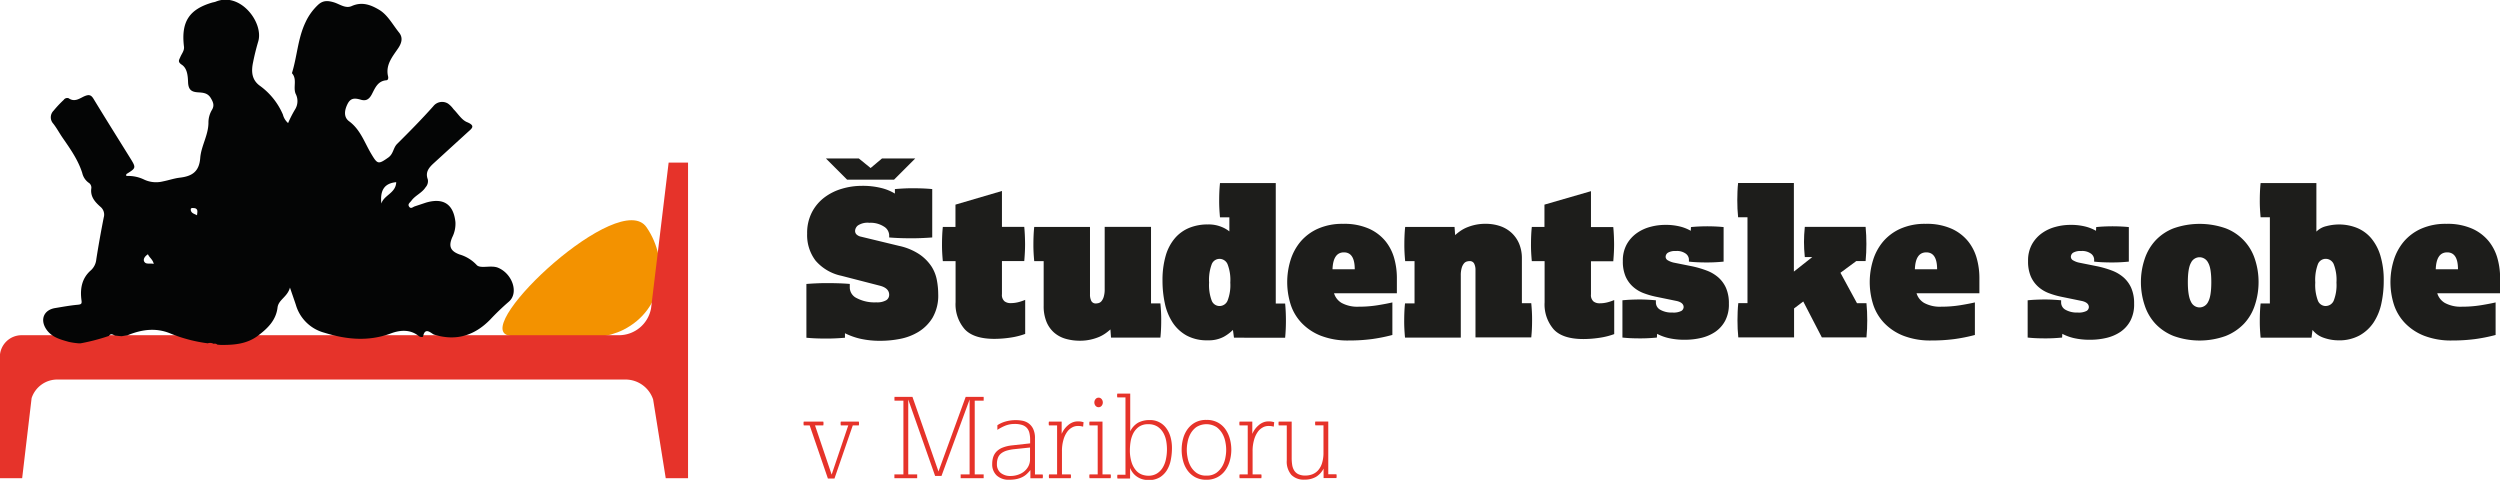 <svg xmlns="http://www.w3.org/2000/svg" viewBox="0 0 672.34 129.05"><defs><style>.a{fill:#f39200;}.b{fill:#e6332a;}.c{fill:#1d1d1b;}.d{fill:#040505;}</style></defs><title>logo studentske sobe</title><path class="a" d="M1594.93,358.78c6.17,9,4.64,22.07-6.26,27.56-7.6,3.83-24.51,3.46-31.1,1.46C1548.33,385,1587.75,348.17,1594.93,358.78Z" transform="translate(-1421.04 -297.64)"/><path class="b" d="M1606.08,341.37v84.87h-6l-3.39-21.17a7.84,7.84,0,0,0-7.43-5.36H1436.43a7.26,7.26,0,0,0-6.89,5L1427,426.24h-6v-32.6a5.85,5.85,0,0,1,5.85-5.85h160.64a8.78,8.78,0,0,0,8.65-7.29l4.72-39.13h5.18Z" transform="translate(-1421.04 -297.64)"/><path class="c" d="M1638,374q1.43-.11,2.88-0.17t2.88-.05q1.43,0,2.91.05t2.91,0.17v1.1a3.21,3.21,0,0,0,1.87,2.72,10.25,10.25,0,0,0,5.27,1.13,4.87,4.87,0,0,0,2.63-.55,1.7,1.7,0,0,0,.82-1.48q0-1.76-2.41-2.42l-10.43-2.69a12.57,12.57,0,0,1-6.94-4.06,11.33,11.33,0,0,1-2.28-7.3,12.1,12.1,0,0,1,1.29-5.73,11.81,11.81,0,0,1,3.38-4,14.6,14.6,0,0,1,4.72-2.33,18.71,18.71,0,0,1,5.27-.77,20.63,20.63,0,0,1,5.35.6,13.08,13.08,0,0,1,3.59,1.48v-1.21q1.26-.11,2.5-0.17t2.5-.05q1.26,0,2.52.05t2.52,0.17V361.5q-1.43.11-2.91,0.17t-2.91.05q-1.43,0-2.88-.05t-2.88-.17v-0.66a2.84,2.84,0,0,0-1.43-2.28,6.61,6.61,0,0,0-3.9-1,4.71,4.71,0,0,0-3.07.71,2,2,0,0,0-.77,1.48,1.42,1.42,0,0,0,.3.85,2.38,2.38,0,0,0,1.29.69l10.21,2.47a15.92,15.92,0,0,1,5.54,2.3,12,12,0,0,1,3.21,3.24A10.28,10.28,0,0,1,1673,373a20.47,20.47,0,0,1,.36,3.73,11.86,11.86,0,0,1-1.54,6.39,11.41,11.41,0,0,1-3.84,3.81,15,15,0,0,1-5,1.87,27.07,27.07,0,0,1-4.91.49,24.18,24.18,0,0,1-5.79-.58,18.64,18.64,0,0,1-4-1.45v1.21q-1.32.11-2.63,0.17t-2.58.05q-1.32,0-2.61-.05t-2.55-.17V374Zm14-33.75,3.18,2.58,3.07-2.58h8.94l-5.71,5.71h-12.62l-5.71-5.71H1652Z" transform="translate(-1421.04 -297.64)"/><path class="c" d="M1678,367.87h-3.4q-0.11-1.15-.17-2.3t-0.05-2.3q0-1.15.05-2.3t0.17-2.3h3.4v-6L1690.5,349v9.66h6q0.11,1.15.16,2.3t0.06,2.3q0,1.15-.06,2.3t-0.16,2.3h-6v8.89a2.24,2.24,0,0,0,.69,1.92,2.61,2.61,0,0,0,1.56.49,8.57,8.57,0,0,0,2.33-.3,12.23,12.23,0,0,0,1.67-.58v9.16a19.53,19.53,0,0,1-4,1,29.59,29.59,0,0,1-4.28.33q-5.6,0-8-2.61a10.22,10.22,0,0,1-2.44-7.27v-11Z" transform="translate(-1421.04 -297.64)"/><path class="c" d="M1701.7,367.87h-2.52q-0.11-1.15-.17-2.3t-0.05-2.3q0-1.15.05-2.3t0.17-2.3h15v18.16a3.69,3.69,0,0,0,.36,1.76,1.29,1.29,0,0,0,1.23.66,2.9,2.9,0,0,0,.74-0.11,1.57,1.57,0,0,0,.77-0.52,3.37,3.37,0,0,0,.6-1.18,7.08,7.08,0,0,0,.25-2.09V358.65h12.46v20.58h2.52q0.11,1.15.17,2.3t0.05,2.3q0,1.15-.05,2.3t-0.17,2.3h-13.28l-0.16-2.2a13.78,13.78,0,0,1-1.24,1,9.75,9.75,0,0,1-1.76,1,13.61,13.61,0,0,1-2.33.74,12.82,12.82,0,0,1-2.85.3,13.76,13.76,0,0,1-3.87-.52,8.08,8.08,0,0,1-3.1-1.67,7.81,7.81,0,0,1-2.06-2.94,11,11,0,0,1-.74-4.25v-12Z" transform="translate(-1421.04 -297.64)"/><path class="c" d="M1752.62,386.36a10.9,10.9,0,0,1-2.5,1.87,8.6,8.6,0,0,1-4.31.93,11.35,11.35,0,0,1-5.71-1.32,10.72,10.72,0,0,1-3.73-3.51,15.15,15.15,0,0,1-2.06-5.1,28.64,28.64,0,0,1-.63-6.09,23.3,23.3,0,0,1,.88-6.8,12.6,12.6,0,0,1,2.5-4.69,10.17,10.17,0,0,1,3.84-2.74,13.05,13.05,0,0,1,5-.91,9.1,9.1,0,0,1,3.65.66,8.22,8.22,0,0,1,2.11,1.21v-3.79h-2.52q-0.11-1.15-.17-2.3t-0.05-2.3q0-1.15.05-2.3t0.17-2.3h15v32.38h2.52q0.11,1.15.16,2.3t0.05,2.3q0,1.15-.05,2.3t-0.16,2.3H1752.9Zm-3.62-6.42a2.34,2.34,0,0,0,2.17-1.43,11.46,11.46,0,0,0,.74-4.88,11.65,11.65,0,0,0-.74-4.94,2.34,2.34,0,0,0-2.17-1.43,2.25,2.25,0,0,0-2.08,1.43,12.06,12.06,0,0,0-.71,4.94,11.86,11.86,0,0,0,.71,4.88A2.25,2.25,0,0,0,1749,379.94Z" transform="translate(-1421.04 -297.64)"/><path class="c" d="M1795.48,387.73a44.72,44.72,0,0,1-5.65,1.12,46.94,46.94,0,0,1-6,.36,20.06,20.06,0,0,1-7.52-1.26,14.4,14.4,0,0,1-5.16-3.4,13,13,0,0,1-3-5,20,20,0,0,1-.05-11.91,14.36,14.36,0,0,1,2.69-5,13.14,13.14,0,0,1,4.66-3.48,16.12,16.12,0,0,1,6.8-1.32,16.34,16.34,0,0,1,7,1.32,12.11,12.11,0,0,1,4.44,3.4,12.76,12.76,0,0,1,2.33,4.64,19.5,19.5,0,0,1,.69,5.08v4.23h-16.9a4.51,4.51,0,0,0,2.06,2.61,8.85,8.85,0,0,0,4.58,1,31.69,31.69,0,0,0,5.21-.41q2.47-.41,3.84-0.74v8.78Zm-10.1-17.67q0-4.55-2.91-4.55t-3.07,4.55h6Z" transform="translate(-1421.04 -297.64)"/><path class="c" d="M1801.46,379.22V367.87h-2.52q-0.11-1.15-.17-2.3t-0.05-2.3q0-1.15.05-2.3t0.17-2.3h13.28l0.16,2.2a14.16,14.16,0,0,1,1.24-1,9.84,9.84,0,0,1,1.76-1,13.67,13.67,0,0,1,2.3-.74,12.66,12.66,0,0,1,2.88-.3,12,12,0,0,1,3.87.6,8.65,8.65,0,0,1,3.1,1.81,8.44,8.44,0,0,1,2.06,2.94,10.17,10.17,0,0,1,.74,4v12h2.52q0.11,1.15.17,2.3t0.05,2.3q0,1.15-.05,2.3t-0.17,2.3h-15V370.28a3.7,3.7,0,0,0-.36-1.76,1.29,1.29,0,0,0-1.23-.66,2.91,2.91,0,0,0-.74.11,1.56,1.56,0,0,0-.77.52,3.36,3.36,0,0,0-.6,1.18,7,7,0,0,0-.25,2.08v16.68h-15q-0.11-1.15-.17-2.3t-0.05-2.3q0-1.15.05-2.3t0.17-2.3h2.52Z" transform="translate(-1421.04 -297.64)"/><path class="c" d="M1836.41,367.87H1833q-0.11-1.15-.17-2.3t-0.05-2.3q0-1.15.05-2.3t0.17-2.3h3.4v-6l12.51-3.62v9.66h6q0.11,1.15.16,2.3t0.06,2.3q0,1.15-.06,2.3t-0.16,2.3h-6v8.89a2.24,2.24,0,0,0,.69,1.92,2.61,2.61,0,0,0,1.56.49,8.57,8.57,0,0,0,2.33-.3,12.23,12.23,0,0,0,1.67-.58v9.16a19.53,19.53,0,0,1-4,1,29.59,29.59,0,0,1-4.28.33q-5.6,0-8-2.61a10.22,10.22,0,0,1-2.44-7.27v-11Z" transform="translate(-1421.04 -297.64)"/><path class="c" d="M1857.37,378.4q1.1-.11,2.22-0.16t2.28-.06q1.15,0,2.28.06t2.22,0.16V379a2.22,2.22,0,0,0,1.18,1.95,6.12,6.12,0,0,0,3.27.74,4.5,4.5,0,0,0,2.41-.44,1.27,1.27,0,0,0,.6-1q0-1.21-1.81-1.65l-5.6-1.15a22,22,0,0,1-3.43-1,9.09,9.09,0,0,1-2.85-1.76,8,8,0,0,1-1.95-2.77,10.19,10.19,0,0,1-.71-4.06,9,9,0,0,1,1.07-4.55,9.22,9.22,0,0,1,2.72-3,11.26,11.26,0,0,1,3.65-1.67,15.18,15.18,0,0,1,3.81-.52,15.88,15.88,0,0,1,4.33.49,11.3,11.3,0,0,1,2.69,1.1l0.05-1q1.1-.11,2.2-0.16t2.19-.05q1.1,0,2.2.05t2.19,0.16V368q-1.15.11-2.3,0.17t-2.36.05q-1.21,0-2.39-.05t-2.28-.17v-0.66a2.06,2.06,0,0,0-.8-1.45,4,4,0,0,0-2.72-.74,3.83,3.83,0,0,0-2.11.44,1.34,1.34,0,0,0-.63,1.15,1.1,1.1,0,0,0,.63.93,5.34,5.34,0,0,0,1.56.6l5,1a26.92,26.92,0,0,1,3.84,1.13,10.15,10.15,0,0,1,3.13,1.84,8.25,8.25,0,0,1,2.08,2.85,10.27,10.27,0,0,1,.77,4.23,9.38,9.38,0,0,1-1,4.58,8.4,8.4,0,0,1-2.69,3,11.36,11.36,0,0,1-3.79,1.62,18.58,18.58,0,0,1-4.25.49,19,19,0,0,1-4.58-.47,13.12,13.12,0,0,1-3-1.12l-0.05,1q-1.15.11-2.33,0.17t-2.33.05q-1.21,0-2.36-.05t-2.25-.17v-10Z" transform="translate(-1421.04 -297.64)"/><path class="c" d="M1891,379.22V356.07h-2.52q-0.11-1-.17-2.28t-0.05-2.33q0-1,.05-2.3t0.17-2.3h15v23.82l4.94-3.9h-2q-0.11-1.15-.17-2.14t-0.05-1.92q0-.93.05-1.92t0.17-2.14h16.35q0.11,1.15.16,2.3t0.05,2.3q0,1.15-.05,2.3t-0.16,2.3h-2.52L1916,371l4.45,8.18H1923q0.11,1.15.16,2.3t0.05,2.3q0,1.15-.05,2.3t-0.16,2.3h-12l-5-9.66-2.47,1.87v7.79h-15q-0.11-1-.17-2.28t-0.05-2.33q0-1,.05-2.3t0.17-2.3H1891Z" transform="translate(-1421.04 -297.64)"/><path class="c" d="M1952.14,387.73a44.72,44.72,0,0,1-5.65,1.12,46.94,46.94,0,0,1-6,.36,20.06,20.06,0,0,1-7.52-1.26,14.4,14.4,0,0,1-5.16-3.4,13,13,0,0,1-3-5,20,20,0,0,1-.05-11.91,14.36,14.36,0,0,1,2.69-5,13.14,13.14,0,0,1,4.66-3.48,16.12,16.12,0,0,1,6.8-1.32,16.34,16.34,0,0,1,7,1.32,12.11,12.11,0,0,1,4.44,3.4,12.76,12.76,0,0,1,2.33,4.64,19.5,19.5,0,0,1,.69,5.08v4.23h-16.9a4.51,4.51,0,0,0,2.06,2.61,8.85,8.85,0,0,0,4.58,1,31.69,31.69,0,0,0,5.21-.41q2.47-.41,3.84-0.74v8.78ZM1942,370.06q0-4.55-2.91-4.55t-3.07,4.55h6Z" transform="translate(-1421.04 -297.64)"/><path class="c" d="M1966.35,378.4q1.1-.11,2.22-0.16t2.28-.06q1.15,0,2.28.06t2.22,0.16V379a2.22,2.22,0,0,0,1.18,1.95,6.12,6.12,0,0,0,3.27.74,4.5,4.5,0,0,0,2.41-.44,1.27,1.27,0,0,0,.6-1q0-1.21-1.81-1.65l-5.6-1.15a22,22,0,0,1-3.43-1,9.09,9.09,0,0,1-2.85-1.76,8,8,0,0,1-1.95-2.77,10.19,10.19,0,0,1-.71-4.06,9,9,0,0,1,1.07-4.55,9.22,9.22,0,0,1,2.72-3,11.26,11.26,0,0,1,3.65-1.67,15.18,15.18,0,0,1,3.81-.52,15.88,15.88,0,0,1,4.33.49,11.3,11.3,0,0,1,2.69,1.1l0.05-1q1.1-.11,2.2-0.16t2.19-.05q1.1,0,2.2.05t2.19,0.16V368q-1.15.11-2.3,0.17t-2.36.05q-1.21,0-2.39-.05t-2.28-.17v-0.66a2.06,2.06,0,0,0-.8-1.45,4,4,0,0,0-2.72-.74,3.83,3.83,0,0,0-2.11.44,1.34,1.34,0,0,0-.63,1.15,1.1,1.1,0,0,0,.63.93,5.34,5.34,0,0,0,1.56.6l5,1a26.92,26.92,0,0,1,3.84,1.13,10.15,10.15,0,0,1,3.13,1.84,8.25,8.25,0,0,1,2.08,2.85,10.27,10.27,0,0,1,.77,4.23,9.38,9.38,0,0,1-1,4.58,8.4,8.4,0,0,1-2.69,3,11.36,11.36,0,0,1-3.79,1.62,18.58,18.58,0,0,1-4.25.49,19,19,0,0,1-4.58-.47,13.12,13.12,0,0,1-3-1.12l-0.05,1q-1.15.11-2.33,0.17t-2.33.05q-1.21,0-2.36-.05t-2.25-.17v-10Z" transform="translate(-1421.04 -297.64)"/><path class="c" d="M1996.81,373.52a19.32,19.32,0,0,1,1-6.2,13.65,13.65,0,0,1,2.91-5,13.21,13.21,0,0,1,4.91-3.29,21.17,21.17,0,0,1,13.94,0,13.15,13.15,0,0,1,7.88,8.26,19.34,19.34,0,0,1,1,6.2,19.6,19.6,0,0,1-1,6.23,13.17,13.17,0,0,1-2.94,5,13.9,13.9,0,0,1-4.94,3.29,20.7,20.7,0,0,1-13.94,0,13.62,13.62,0,0,1-4.91-3.29,13.35,13.35,0,0,1-2.91-5A19.57,19.57,0,0,1,1996.81,373.52Zm15.75,6.8a2.59,2.59,0,0,0,2.33-1.51q0.85-1.51.85-5.3t-0.85-5.21a2.6,2.6,0,0,0-2.33-1.48,2.56,2.56,0,0,0-2.28,1.48q-0.85,1.48-.85,5.21t0.85,5.3A2.55,2.55,0,0,0,2012.56,380.32Z" transform="translate(-1421.04 -297.64)"/><path class="c" d="M2031.49,379.22V356.07H2029q-0.11-1.15-.17-2.3t-0.05-2.3q0-1.15.05-2.3t0.17-2.3h15v13.06a5.51,5.51,0,0,1,2.72-1.48,13.27,13.27,0,0,1,3.26-.44,12.91,12.91,0,0,1,4.91.91,10,10,0,0,1,3.81,2.74,13.16,13.16,0,0,1,2.5,4.69,22.6,22.6,0,0,1,.91,6.8,28.64,28.64,0,0,1-.63,6.09,14.85,14.85,0,0,1-2.08,5.1,10.91,10.91,0,0,1-3.79,3.51,11.39,11.39,0,0,1-5.68,1.32,12,12,0,0,1-3.87-.66,6.42,6.42,0,0,1-3.1-2.14l-0.27,2.08H2029q-0.11-1.15-.17-2.3t-0.05-2.3q0-1.15.05-2.3t0.17-2.3h2.52Zm15,0.71a2.34,2.34,0,0,0,2.17-1.43,11.46,11.46,0,0,0,.74-4.88,11.65,11.65,0,0,0-.74-4.94,2.34,2.34,0,0,0-2.17-1.43,2.25,2.25,0,0,0-2.08,1.43,12.06,12.06,0,0,0-.71,4.94,11.86,11.86,0,0,0,.71,4.88A2.25,2.25,0,0,0,2046.47,379.94Z" transform="translate(-1421.04 -297.64)"/><path class="c" d="M2092.18,387.73a44.72,44.72,0,0,1-5.65,1.12,46.94,46.94,0,0,1-6,.36,20.06,20.06,0,0,1-7.52-1.26,14.4,14.4,0,0,1-5.16-3.4,13,13,0,0,1-3-5,20,20,0,0,1-.05-11.91,14.36,14.36,0,0,1,2.69-5,13.14,13.14,0,0,1,4.66-3.48,16.12,16.12,0,0,1,6.8-1.32,16.34,16.34,0,0,1,7,1.32,12.11,12.11,0,0,1,4.44,3.4,12.76,12.76,0,0,1,2.33,4.64,19.5,19.5,0,0,1,.69,5.08v4.23h-16.9a4.51,4.51,0,0,0,2.06,2.61,8.85,8.85,0,0,0,4.58,1,31.69,31.69,0,0,0,5.21-.41q2.47-.41,3.84-0.74v8.78Zm-10.1-17.67q0-4.55-2.91-4.55t-3.07,4.55h6Z" transform="translate(-1421.04 -297.64)"/><path class="b" d="M1638.79,412.05h-1.59a2.17,2.17,0,0,1-.06-0.54,1.53,1.53,0,0,1,.06-0.48h5.25a1.59,1.59,0,0,1,.06.48,2.27,2.27,0,0,1-.06.54h-2.22l4.47,13.23,4.47-13.23h-2a2.22,2.22,0,0,1-.06-0.54,1.56,1.56,0,0,1,.06-0.48H1652a1.56,1.56,0,0,1,.06.48,2.22,2.22,0,0,1-.06.54h-1.62l-4.92,14.28h-1.77Z" transform="translate(-1421.04 -297.64)"/><path class="b" d="M1664,425.22V405.39h-2.4a1.89,1.89,0,0,1,0-.24,2.34,2.34,0,0,1,0-.54,1.89,1.89,0,0,1,0-.24h4.83l7,20.07,7.32-20.07h4.83a2.31,2.31,0,0,1,0,.24,2.5,2.5,0,0,1,0,.54,2.31,2.31,0,0,1,0,.24h-2.4v19.83h2.4a2.34,2.34,0,0,1,0,.24,2.26,2.26,0,0,1,0,.27,2.23,2.23,0,0,1,0,.27,2.31,2.31,0,0,1,0,.24h-6.18a2.08,2.08,0,0,1,0-.24,2.23,2.23,0,0,1,0-.27,2.26,2.26,0,0,1,0-.27,2.1,2.1,0,0,1,0-.24h2.4V405.09l-7.56,20.55h-1.71l-7.23-20.55v20.13h2.4a2.34,2.34,0,0,1,0,.24,2.26,2.26,0,0,1,0,.27,2.23,2.23,0,0,1,0,.27,2.31,2.31,0,0,1,0,.24h-6.12a1.89,1.89,0,0,1,0-.24,2,2,0,0,1,0-.27,2.06,2.06,0,0,1,0-.27,1.91,1.91,0,0,1,0-.24h2.4Z" transform="translate(-1421.04 -297.64)"/><path class="b" d="M1698.13,424.08a9.47,9.47,0,0,1-1,1.08,5.06,5.06,0,0,1-1.2.81,6.55,6.55,0,0,1-1.53.51,9.43,9.43,0,0,1-1.94.18,4.74,4.74,0,0,1-3.37-1.14,4.07,4.07,0,0,1-1.21-3.12,6.07,6.07,0,0,1,.25-1.77,3.88,3.88,0,0,1,.86-1.5,4.55,4.55,0,0,1,1.63-1.09,9.56,9.56,0,0,1,2.57-.62l4.89-.54v-1a7.65,7.65,0,0,0-.2-1.81,3.07,3.07,0,0,0-.67-1.33,2.93,2.93,0,0,0-1.28-.81,6.29,6.29,0,0,0-2-.27,6.65,6.65,0,0,0-2.66.51,12.27,12.27,0,0,0-2,1.08V412a6.83,6.83,0,0,1,.77-0.45,7.88,7.88,0,0,1,1.09-.45,9.71,9.71,0,0,1,1.41-.34,10.46,10.46,0,0,1,1.77-.13,9.87,9.87,0,0,1,1.63.15,4.23,4.23,0,0,1,1.65.66,3.93,3.93,0,0,1,1.28,1.49,5.62,5.62,0,0,1,.51,2.59v9.72h2.07a1.72,1.72,0,0,1,.06.51,2.14,2.14,0,0,1-.06.51h-3.3v-2.16Zm-0.06-6.09-4.26.45a11.09,11.09,0,0,0-2,.38,4.58,4.58,0,0,0-1.46.71,2.75,2.75,0,0,0-.9,1.17,4.52,4.52,0,0,0-.3,1.74,2.92,2.92,0,0,0,1,2.37,4.1,4.1,0,0,0,2.71.84,6.21,6.21,0,0,0,1.83-.29,5.34,5.34,0,0,0,1.67-.84,4.5,4.5,0,0,0,1.21-1.41,4,4,0,0,0,.48-2V418Z" transform="translate(-1421.04 -297.64)"/><path class="b" d="M1705.33,425.22V412.05h-2.19a2.08,2.08,0,0,1-.06-0.51,1.69,1.69,0,0,1,.06-0.51h3.42v3.3a6.89,6.89,0,0,1,.69-1.23,6.18,6.18,0,0,1,1-1.08,4.39,4.39,0,0,1,1.21-.77,3.63,3.63,0,0,1,1.42-.28,4.85,4.85,0,0,1,1,.07l0.57,0.14-0.12,1.2-0.53-.12a5.5,5.5,0,0,0-1-.06,3.08,3.08,0,0,0-1.4.38,4,4,0,0,0-1.35,1.18,6.82,6.82,0,0,0-1,2.12,10.76,10.76,0,0,0-.41,3.17v6.18H1709a1.68,1.68,0,0,1,.06.51,2.1,2.1,0,0,1-.06.51h-5.82a2.1,2.1,0,0,1-.06-0.51,1.68,1.68,0,0,1,.06-0.51h2.19Z" transform="translate(-1421.04 -297.64)"/><path class="b" d="M1716.25,425.22V412.05h-2.19a2.08,2.08,0,0,1-.06-0.51,1.69,1.69,0,0,1,.06-0.51h3.48v14.19h2.19a1.68,1.68,0,0,1,.06.51,2.1,2.1,0,0,1-.06.51h-5.67a2.1,2.1,0,0,1-.06-0.51,1.68,1.68,0,0,1,.06-0.51h2.19Zm0.24-18.06a1.11,1.11,0,0,1-.78-0.34,1.42,1.42,0,0,1,0-1.89,1.05,1.05,0,0,1,1.56,0,1.42,1.42,0,0,1,0,1.89A1.11,1.11,0,0,1,1716.49,407.16Z" transform="translate(-1421.04 -297.64)"/><path class="b" d="M1723.72,425.22v-20.7h-2.19a2.05,2.05,0,0,1-.06-0.51,1.65,1.65,0,0,1,.06-0.51H1725v10.14a5.42,5.42,0,0,1,2.15-2.34,6.53,6.53,0,0,1,3.13-.69,5.3,5.3,0,0,1,4.39,2.16,7.23,7.23,0,0,1,1.16,2.38,10.85,10.85,0,0,1,.39,3,16.15,16.15,0,0,1-.3,3.12,8.19,8.19,0,0,1-1,2.73,5.87,5.87,0,0,1-1.95,2,5.65,5.65,0,0,1-3,.75,6.34,6.34,0,0,1-1.51-.18,4.83,4.83,0,0,1-1.4-.58,5.06,5.06,0,0,1-1.2-1,5.53,5.53,0,0,1-.9-1.5v2.85h-3.39a2,2,0,0,1-.06-0.51,1.65,1.65,0,0,1,.06-0.51h2.19Zm6.15,0.36a4.3,4.3,0,0,0,2.26-.57,4.69,4.69,0,0,0,1.56-1.54,7.08,7.08,0,0,0,.9-2.28,12.72,12.72,0,0,0,.11-4.82,7.07,7.07,0,0,0-.72-2.17,5,5,0,0,0-1.53-1.75,4.34,4.34,0,0,0-2.61-.72,4.14,4.14,0,0,0-2.55.72,5,5,0,0,0-1.49,1.77,7.5,7.5,0,0,0-.71,2.25,14.67,14.67,0,0,0-.18,2.13,10.44,10.44,0,0,0,.48,3.45,6.15,6.15,0,0,0,1.21,2.15,3.94,3.94,0,0,0,1.6,1.09A5.06,5.06,0,0,0,1729.87,425.58Z" transform="translate(-1421.04 -297.64)"/><path class="b" d="M1745.5,426.66a6.11,6.11,0,0,1-3-.67,6.19,6.19,0,0,1-2.07-1.8,7.68,7.68,0,0,1-1.21-2.58,11.49,11.49,0,0,1-.39-3,11.32,11.32,0,0,1,.39-3,7.69,7.69,0,0,1,1.21-2.57,6.19,6.19,0,0,1,2.07-1.8,6.11,6.11,0,0,1,3-.67,6.2,6.2,0,0,1,3,.67,6,6,0,0,1,2.07,1.8,8.11,8.11,0,0,1,1.21,2.57,11.08,11.08,0,0,1,0,5.94,8.11,8.11,0,0,1-1.21,2.57A6,6,0,0,1,1745.5,426.66Zm0-1.11a4.39,4.39,0,0,0,2.71-.78,5.69,5.69,0,0,0,1.62-1.87,7.38,7.38,0,0,0,.78-2.28,10.34,10.34,0,0,0,0-4,7.2,7.2,0,0,0-.78-2.26,5.75,5.75,0,0,0-1.62-1.86,5.12,5.12,0,0,0-5.43,0,5.58,5.58,0,0,0-1.61,1.86,7.39,7.39,0,0,0-.76,2.26,10.29,10.29,0,0,0,0,4,7.58,7.58,0,0,0,.76,2.28,5.52,5.52,0,0,0,1.61,1.88A4.39,4.39,0,0,0,1745.5,425.55Z" transform="translate(-1421.04 -297.64)"/><path class="b" d="M1756.6,425.22V412.05h-2.19a2.08,2.08,0,0,1-.06-0.51,1.69,1.69,0,0,1,.06-0.51h3.42v3.3a6.89,6.89,0,0,1,.69-1.23,6.18,6.18,0,0,1,1-1.08,4.39,4.39,0,0,1,1.21-.77,3.63,3.63,0,0,1,1.42-.28,4.85,4.85,0,0,1,1,.07l0.57,0.14-0.12,1.2-0.53-.12a5.5,5.5,0,0,0-1-.06,3.08,3.08,0,0,0-1.4.38,4,4,0,0,0-1.35,1.18,6.82,6.82,0,0,0-1,2.12,10.76,10.76,0,0,0-.41,3.17v6.18h2.34a1.68,1.68,0,0,1,.06.51,2.1,2.1,0,0,1-.06.51h-5.82a2.1,2.1,0,0,1-.06-0.51,1.68,1.68,0,0,1,.06-0.51h2.19Z" transform="translate(-1421.04 -297.64)"/><path class="b" d="M1767.13,412.05h-2.19a2.17,2.17,0,0,1-.06-0.54,1.53,1.53,0,0,1,.06-0.48h3.48v9.69a12.59,12.59,0,0,0,.13,1.92,4.11,4.11,0,0,0,.54,1.53,2.72,2.72,0,0,0,1.13,1,4.24,4.24,0,0,0,1.89.36,5.2,5.2,0,0,0,1.86-.33,4,4,0,0,0,1.55-1.07,5.21,5.21,0,0,0,1.06-1.92,9.35,9.35,0,0,0,.39-2.9v-7.29h-2.19a2.22,2.22,0,0,1-.06-0.54,1.56,1.56,0,0,1,.06-0.48h3.48v14.19h2.19a1.56,1.56,0,0,1,.06.48,2.23,2.23,0,0,1-.06.54H1777v-2.55a5.59,5.59,0,0,1-2.05,2.23,6.09,6.09,0,0,1-3.14.74,4.61,4.61,0,0,1-3.48-1.28,5.45,5.45,0,0,1-1.23-3.91v-9.42Z" transform="translate(-1421.04 -297.64)"/><path class="d" d="M1453.72,388.06l-1.69-.15c-0.58-.24-1.17-0.73-1.7.07a53.49,53.49,0,0,1-7.65,2l-0.43,0a19.89,19.89,0,0,1-2.72-.4c-2.29-.65-4.62-1.24-6.07-3.43-1.7-2.58-.63-5.16,2.4-5.66,2-.33,4-0.7,6.07-0.89,1.05-.1,1.17-0.29,1-1.38-0.37-3,.13-5.79,2.57-7.9a4.52,4.52,0,0,0,1.44-2.95c0.59-3.76,1.26-7.5,2-11.25a2.71,2.71,0,0,0-.86-2.84c-1.51-1.33-2.83-2.79-2.47-5.08a1.55,1.55,0,0,0-.76-1.44,4.43,4.43,0,0,1-1.69-2.6c-1.12-3.52-3.21-6.47-5.27-9.45-0.88-1.27-1.61-2.67-2.57-3.87a2.5,2.5,0,0,1,.11-3.41,30,30,0,0,1,2.75-2.93,1.14,1.14,0,0,1,1.32-.44c1.64,1.16,3,0,4.29-.56,1.13-.47,1.73-0.38,2.39.7,3.22,5.3,6.52,10.55,9.79,15.82,1.73,2.78,1.72,2.79-.95,4.44a1.23,1.23,0,0,0,0,.51,9.82,9.82,0,0,1,4.85,1,7.57,7.57,0,0,0,5,.45c1.52-.29,3-0.82,4.54-1,3.22-.38,5.2-1.56,5.48-5.3,0.24-3.18,2.17-6.1,2.21-9.41a6.62,6.62,0,0,1,.9-3.45c0.77-1.23.39-2.13-.27-3.24-0.84-1.42-2.13-1.46-3.47-1.55-1.71-.11-2.56-0.68-2.64-2.72-0.06-1.6-.18-3.71-1.7-4.71-1.15-.76-0.73-1.27-0.41-2,0.4-1,1.17-1.78,1-2.92-0.79-6.65,1.41-10,7.7-11.82a7.16,7.16,0,0,0,.82-0.2c6.6-2.76,13,5.62,11.45,10.72-0.54,1.82-1,3.67-1.37,5.53-0.53,2.47-.42,4.81,1.92,6.43a18.53,18.53,0,0,1,6.1,7.69,4.53,4.53,0,0,0,1.39,2.27,30.88,30.88,0,0,1,1.83-3.6,4.22,4.22,0,0,0,.2-4.27c-0.75-1.8.49-3.91-1-5.55,1.4-4.48,1.57-9.28,3.62-13.62a15.09,15.09,0,0,1,3.41-4.76c1.28-1.19,2.55-1.18,4.25-.67,1.54,0.46,3.13,1.76,4.8,1,2.76-1.23,5.09-.35,7.37,1s3.65,4,5.36,6.12c1,1.24.84,2.61-.2,4.17-1.5,2.24-3.5,4.48-2.75,7.62,0.1,0.41.05,1-.44,1.05-2.39.16-3.12,2.24-3.95,3.8s-1.77,1.78-3,1.41c-1.54-.44-2.68-0.51-3.52,1.18s-1.08,3.53.42,4.63c3.09,2.28,4.16,5.78,6,8.83,1.66,2.79,1.88,2.81,4.59.9,1.36-1,1.27-2.58,2.34-3.64,3.31-3.29,6.59-6.61,9.69-10.09a3,3,0,0,1,4-.74A6.45,6.45,0,0,1,1543,327c1.2,1.19,2.18,2.88,3.62,3.48,2.47,1,1.25,1.75.19,2.72q-4.54,4.14-9.08,8.29c-1.28,1.17-2.39,2.4-1.64,4.39a2.43,2.43,0,0,1-.6,2.13c-1,1.56-2.77,2.17-3.81,3.61-0.36.5-1.09,0.9-.61,1.6s1,0.09,1.51-.08q1.5-.5,3-1c4.69-1.39,7.42.39,7.94,5.21a8.07,8.07,0,0,1-.85,4.09c-1.07,2.48-.45,3.74,1.94,4.63a10.13,10.13,0,0,1,4.61,2.82c0.95,1.1,3.77,0,5.68.72,3.93,1.57,5.77,6.85,2.94,9.2a66,66,0,0,0-5,4.81c-4.17,4.25-9.14,5.85-15.07,4-0.63-.19-2.41-2.24-2.94.48-0.06.28-.8,0.21-1.15-0.07-2.32-1.89-5.09-1.62-7.44-.75-6.1,2.27-12,1.69-18-.17a10.89,10.89,0,0,1-7.63-7.48c-0.45-1.36-.93-2.7-1.59-4.65-0.68,2.54-3.09,3.24-3.34,5.37-0.42,3.48-2.72,5.64-5.26,7.57-3,2.26-6.49,2.52-10.06,2.48l-0.86-.07a1,1,0,0,0-1-.22,2,2,0,0,0-1.59-.14,40.38,40.38,0,0,1-9.86-2.57c-4-1.72-7.9-1.17-11.77.43Zm69.88-35.68c0.71-2.3,3.89-2.77,4-5.75C1524.47,346.93,1523.21,348.73,1523.6,352.37ZM1459.83,368c0.5,0.88,1.64.32,2.55,0.63-0.2-1.18-1.15-1.67-1.55-2.61C1460,366.55,1459.47,367.33,1459.83,368Zm13.51-14.36c-0.35-.08-1-0.17-1,0.32,0,1,.94,1.17,1.69,1.57C1474.09,354.68,1474.42,353.85,1473.34,353.6Z" transform="translate(-1421.04 -297.64)"/></svg>